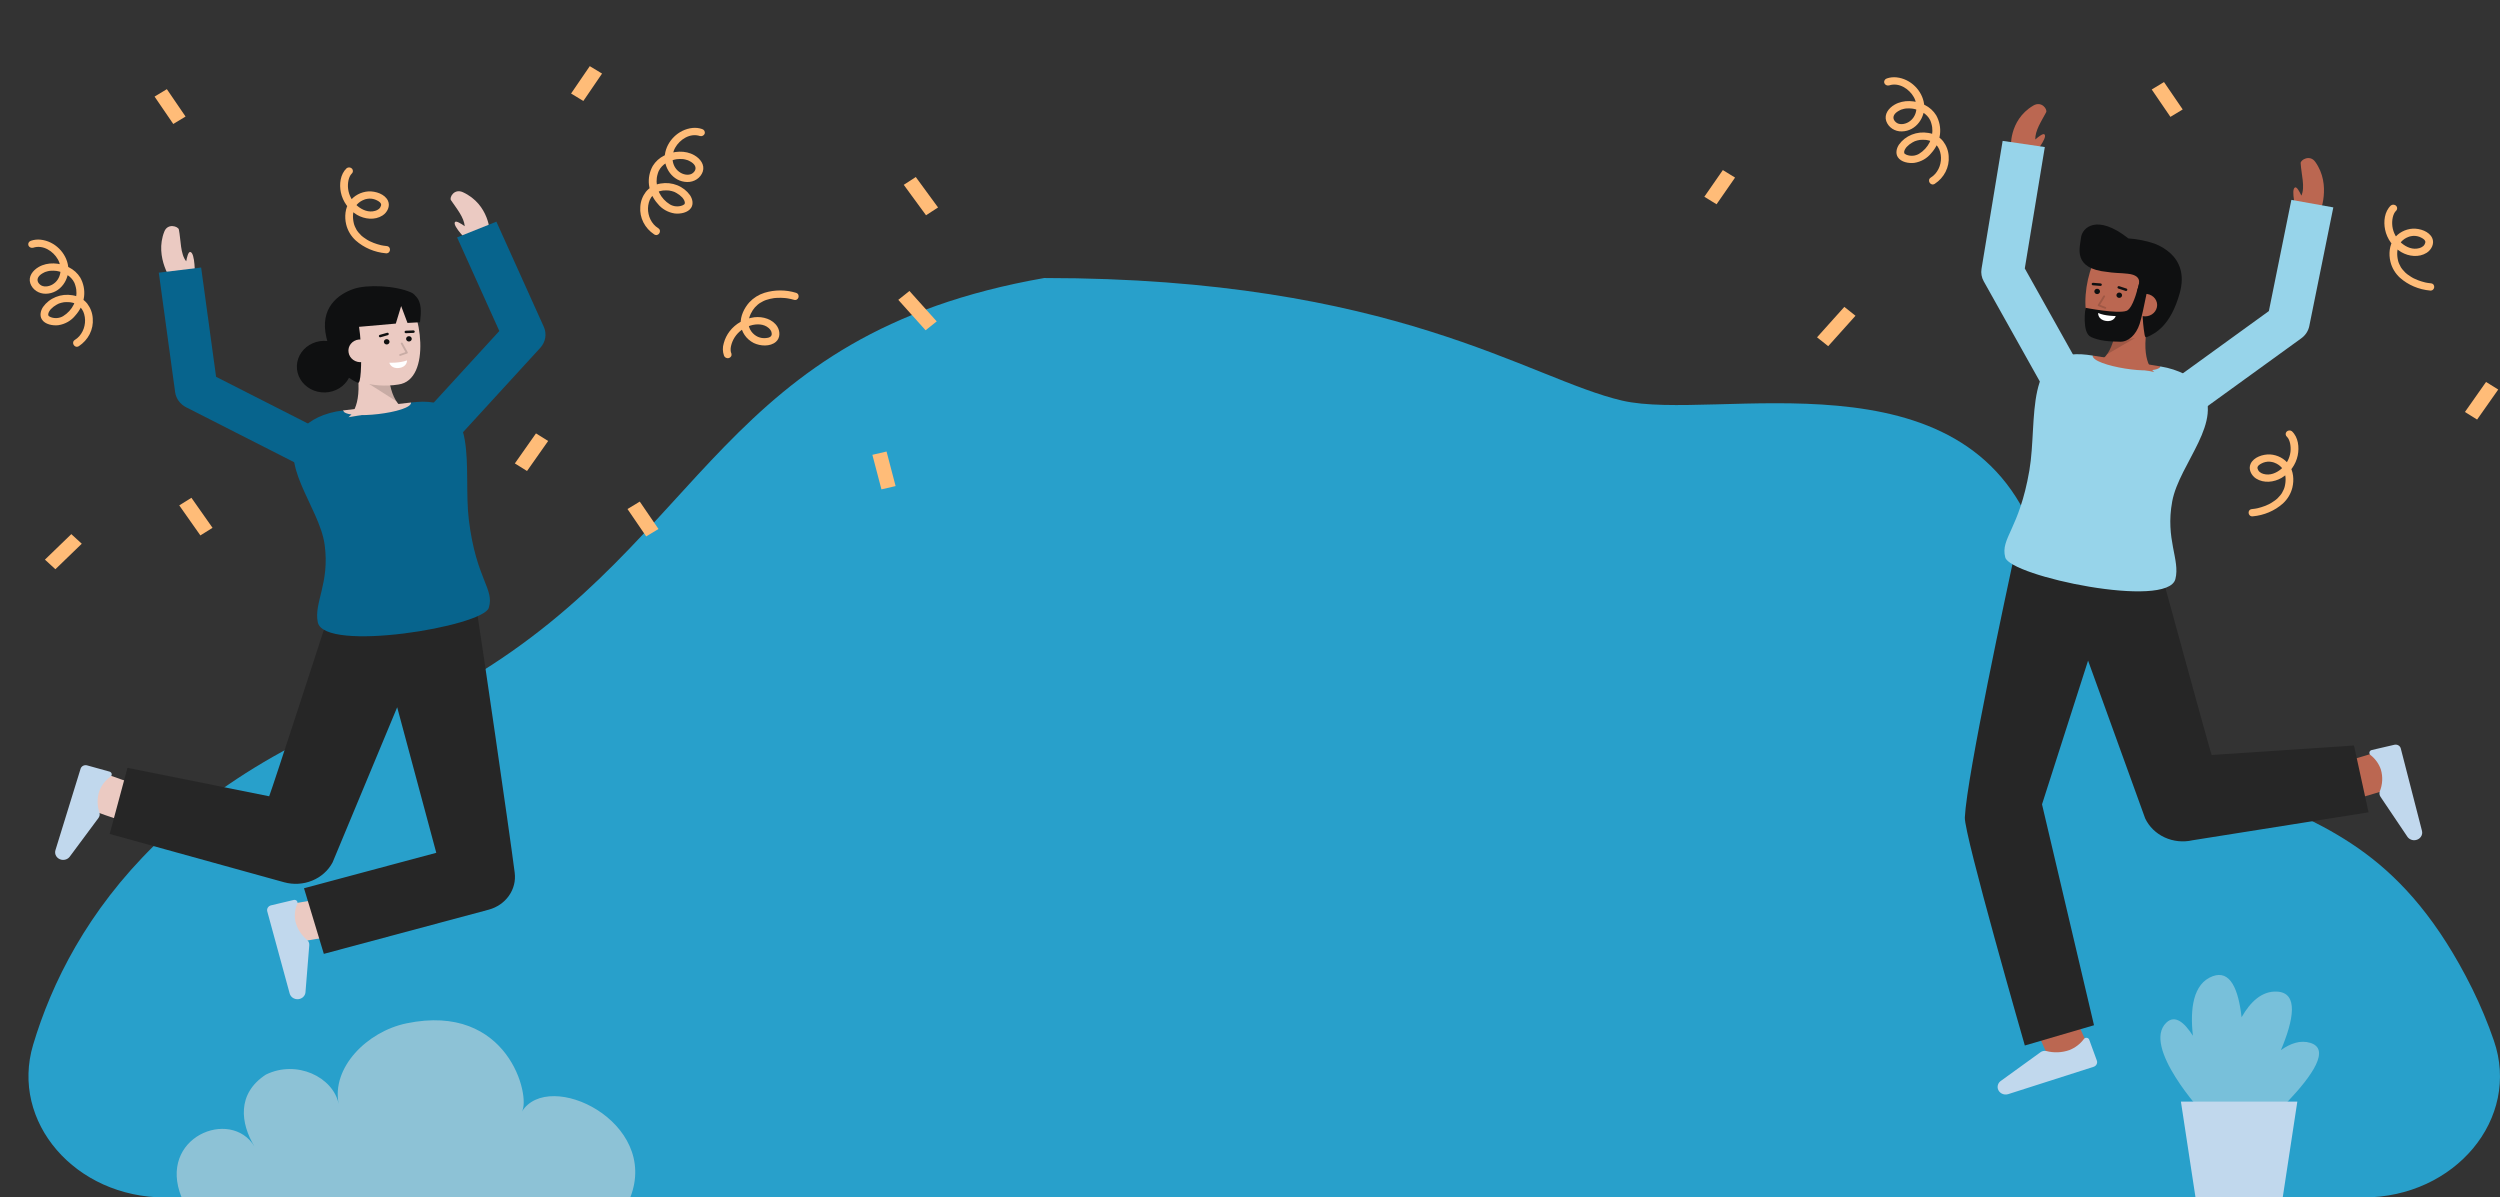 <svg width="1142" height="547" viewBox="0 0 1142 547" fill="none" xmlns="http://www.w3.org/2000/svg">
<rect x="0" y="0" width="1142" height="547" fill="#333333" stroke="none"/>
<g clip-path="url(#clip0_433_681)">
<path d="M75.396 547C34.375 547 4.604 512.463 15.133 477.249C31.948 421.028 80.12 345.643 214.768 309.888C323 245.27 329 153 477 127C637 127 698.414 173.115 741 183C783.586 192.885 897.929 158.618 929.817 245.27C988.764 405.448 1067.89 328.233 1129.29 451.578C1133.11 459.33 1136.42 467.25 1139.19 475.304C1151.56 510.922 1121.53 546.999 1079.55 546.999L75.396 547Z" fill="#28A0CB"/>
<path opacity="0.56" d="M287.908 547H82.964C71.724 519.46 105.502 505.873 116.234 523.723C109.828 513.075 108.125 499.58 121.429 490.891C135.372 484.005 152.158 491.878 154.728 504.335C151.309 487.743 167.591 471.217 185.712 467.458C232.218 457.818 242.592 501.018 238.376 507.81C250.662 488.019 301.45 512.445 287.908 547Z" fill="#DCDEE0"/>
<path d="M363.589 133.743C358.924 132.318 353.9 132.318 349.234 133.743C346.553 134.586 344.158 136.088 342.299 138.093C339.927 140.74 338.178 144.405 338.349 147.919C338.472 149.734 339.082 151.491 340.123 153.025C341.163 154.558 342.6 155.817 344.299 156.685C347.308 158.138 351.835 158.439 354.47 156.116C356.48 154.347 356.377 151.305 355.081 149.194C353.01 145.826 348.488 144.452 344.562 144.921C342.324 145.224 340.173 145.947 338.237 147.048C336.301 148.148 334.62 149.604 333.294 151.329C332.041 152.96 331.134 154.804 330.621 156.758C330.033 158.612 330.064 160.591 330.711 162.427C330.847 162.846 331.149 163.199 331.553 163.415C331.957 163.631 332.434 163.694 332.886 163.59C333.336 163.471 333.719 163.188 333.95 162.805C334.181 162.422 334.242 161.968 334.121 161.542C333.901 161.07 333.778 160.563 333.756 160.047C333.724 159.411 333.777 158.774 333.914 158.151C334.229 156.71 334.801 155.331 335.606 154.071C337.235 151.56 339.754 149.672 342.717 148.741C345.551 147.848 348.897 147.856 351.172 149.879C351.595 150.238 351.942 150.67 352.192 151.153C352.225 151.207 352.327 151.451 352.206 151.164C352.261 151.293 352.309 151.426 352.35 151.56C352.377 151.644 352.401 151.729 352.423 151.817C352.451 151.932 352.494 152.465 352.468 151.978C352.475 152.111 352.597 152.896 352.468 152.972C352.428 152.995 352.572 152.498 352.492 152.79C352.478 152.84 352.477 152.894 352.46 152.944C352.428 153.087 352.387 153.227 352.335 153.365C352.108 153.712 351.767 153.98 351.363 154.128C351.621 154.013 351.095 154.212 351.099 154.212C350.989 154.244 350.878 154.27 350.767 154.297C350.444 154.377 350.112 154.425 349.777 154.44C349.202 154.478 348.623 154.463 348.05 154.398C347.436 154.294 346.835 154.125 346.262 153.892C345.009 153.318 343.942 152.439 343.172 151.345C342.402 150.252 341.957 148.984 341.884 147.673C341.918 146.183 342.274 144.715 342.931 143.359C343.193 142.808 343.492 142.274 343.825 141.759C344.118 141.299 344.447 140.861 344.809 140.448C345.177 140.038 345.571 139.651 345.991 139.288C346.196 139.112 346.406 138.941 346.621 138.776C347.04 138.455 346.353 138.956 346.784 138.659C346.916 138.569 347.052 138.48 347.185 138.394C347.652 138.096 348.137 137.825 348.639 137.582C348.899 137.456 349.163 137.338 349.429 137.225C349.487 137.201 349.743 137.105 349.445 137.218C349.616 137.153 349.788 137.09 349.962 137.03C351.116 136.642 352.308 136.36 353.521 136.188C354.028 136.112 353.153 136.22 353.662 136.171C353.815 136.157 353.967 136.139 354.12 136.126C354.423 136.099 354.727 136.078 355.032 136.063C355.629 136.033 356.227 136.027 356.82 136.042C357.396 136.055 357.972 136.089 358.546 136.142C358.672 136.154 359.53 136.255 359.041 136.19C359.309 136.225 359.572 136.264 359.836 136.307C360.79 136.461 361.732 136.676 362.654 136.951C364.827 137.605 365.757 134.391 363.594 133.74L363.589 133.743Z" fill="#FFBC78"/>
<path d="M15.116 113.176C19.628 111.649 24.336 114.737 26.456 118.518C28.545 122.245 28.057 127.567 23.97 129.952C22.233 130.962 19.8 131.304 18.285 130.004C16.704 128.648 16.801 126.958 18.363 125.602C18.728 125.293 19.127 125.02 19.552 124.789C19.8 124.648 20.052 124.515 20.311 124.393C20.405 124.348 20.501 124.309 20.597 124.263C20.859 124.147 20.215 124.393 20.692 124.226C21.073 124.091 21.463 123.977 21.86 123.885C22.048 123.842 22.238 123.804 22.429 123.771C22.539 123.752 22.649 123.734 22.76 123.718C22.393 123.772 22.939 123.702 22.963 123.7C23.862 123.623 24.766 123.637 25.662 123.743C25.961 123.778 25.423 123.706 25.721 123.753C25.838 123.772 25.957 123.79 26.074 123.811C26.28 123.847 26.485 123.888 26.69 123.932C27.189 124.043 27.682 124.179 28.166 124.34C28.303 124.386 28.72 124.535 28.718 124.535C28.57 124.476 28.844 124.588 28.84 124.587C28.951 124.634 29.061 124.683 29.17 124.732C29.634 124.945 30.085 125.183 30.52 125.445C31.265 125.888 31.939 126.429 32.521 127.052C33.093 127.657 33.568 128.338 33.929 129.073C34 129.209 34.06 129.35 34.108 129.494C34.216 129.775 34.311 130.061 34.398 130.348C34.592 130.969 34.737 131.601 34.832 132.242C35.142 134.596 34.743 136.985 33.682 139.137C32.621 141.289 30.941 143.117 28.831 144.414C27.989 144.91 27.034 145.209 26.045 145.288C25.056 145.366 24.061 145.222 23.143 144.866C22.889 144.752 22.644 144.619 22.411 144.469C22.132 144.293 22.543 144.592 22.382 144.451C22.34 144.414 22.297 144.379 22.258 144.34C22.204 144.288 22.157 144.234 22.106 144.181C22.568 144.661 22.16 144.27 22.189 144.258C22.149 144.198 22.113 144.136 22.081 144.072C22.179 144.217 22.157 144.361 22.111 144.12C22.1 144.06 22.001 143.578 22.033 143.851C22.063 144.104 22.039 143.689 22.033 143.606C22.027 143.522 22.046 143.444 22.048 143.362C22.048 143.426 21.959 143.723 22.04 143.429C22.095 143.232 22.13 143.036 22.201 142.843C22.234 142.746 22.416 142.357 22.275 142.637C22.365 142.451 22.47 142.268 22.579 142.09C22.689 141.913 22.825 141.717 22.96 141.539C22.974 141.52 23.156 141.297 23.018 141.461C23.097 141.368 23.18 141.277 23.265 141.187C23.997 140.412 24.853 139.75 25.802 139.224C26.093 139.056 26.389 138.9 26.696 138.755C26.799 138.706 27.276 138.515 26.887 138.659C27.259 138.521 27.64 138.403 28.027 138.306C28.81 138.086 29.625 137.981 30.442 137.996C30.903 137.99 31.364 138.006 31.823 138.044C31.979 138.048 32.134 138.067 32.285 138.103C32.565 138.151 32.843 138.205 33.119 138.271C34.038 138.469 34.904 138.843 35.664 139.37C37.065 140.437 38.051 141.911 38.469 143.561C38.944 145.28 38.987 147.08 38.596 148.818C38.232 150.537 37.434 152.148 36.269 153.515C35.677 154.191 34.981 154.78 34.203 155.262C32.304 156.428 34.075 159.314 35.992 158.138C38.131 156.742 39.845 154.844 40.965 152.632C42.085 150.421 42.572 147.972 42.378 145.528C42.253 143.059 41.371 140.678 39.839 138.671C38.184 136.62 35.749 135.254 33.047 134.86C30.507 134.428 27.889 134.703 25.513 135.652C23.137 136.601 21.107 138.182 19.672 140.202C18.555 141.869 18 144.15 19.142 145.938C20.591 148.212 24.092 148.849 26.669 148.549C29.775 148.067 32.561 146.466 34.437 144.086C36.643 141.641 38.026 138.634 38.411 135.447C38.758 132.481 38.158 129.486 36.69 126.842C35.454 124.822 33.636 123.172 31.445 122.085C27.254 119.963 21.832 119.558 17.672 121.962C14.953 123.536 12.822 126.312 13.842 129.436C14.325 130.842 15.278 132.064 16.558 132.919C17.838 133.774 19.377 134.216 20.946 134.181C27.675 134.074 31.917 127.444 31.132 121.621C30.317 115.579 25.07 110.167 18.533 109.483C17.062 109.329 15.573 109.491 14.179 109.958C13.733 110.085 13.356 110.369 13.126 110.75C12.896 111.131 12.831 111.581 12.944 112.007C13.072 112.431 13.371 112.79 13.778 113.008C14.185 113.225 14.667 113.284 15.119 113.17L15.116 113.176Z" fill="#FFBC78"/>
<path d="M76.218 40.723L70.606 44.12L79.15 56.634L84.761 53.236L76.218 40.723Z" fill="#FFBC78"/>
<path d="M244.833 197.971L235.183 211.691L240.744 215.159L250.394 201.44L244.833 197.971Z" fill="#FFBC78"/>
<path d="M404.976 206.25L398.499 207.756L402.639 223.546L409.115 222.041L404.976 206.25Z" fill="#FFBC78"/>
<path d="M418.326 80.865L412.834 84.429L423.011 98.333L428.503 94.768L418.326 80.865Z" fill="#FFBC78"/>
<path d="M319.753 62.145C315.242 60.618 310.533 63.705 308.414 67.487C306.325 71.214 306.812 76.537 310.9 78.921C312.637 79.931 315.069 80.273 316.585 78.973C318.165 77.617 318.068 75.928 316.507 74.571C316.141 74.262 315.742 73.99 315.317 73.758C315.069 73.617 314.817 73.484 314.559 73.362C314.465 73.318 314.368 73.278 314.272 73.233C314.01 73.116 314.654 73.362 314.179 73.195C313.796 73.06 313.406 72.947 313.01 72.854C312.821 72.811 312.631 72.773 312.441 72.74C312.331 72.721 312.22 72.704 312.109 72.688C312.476 72.742 311.93 72.672 311.906 72.669C311.008 72.591 310.103 72.606 309.208 72.712C308.909 72.747 309.447 72.675 309.149 72.722C309.031 72.741 308.913 72.759 308.795 72.78C308.59 72.816 308.384 72.857 308.18 72.901C307.68 73.012 307.187 73.148 306.704 73.309C306.566 73.355 306.15 73.504 306.152 73.504C306.3 73.446 306.027 73.558 306.029 73.556C305.918 73.603 305.808 73.652 305.699 73.702C305.235 73.914 304.784 74.152 304.35 74.414C303.605 74.857 302.931 75.398 302.348 76.021C301.776 76.626 301.301 77.307 300.94 78.042C300.868 78.178 300.807 78.319 300.757 78.463C300.65 78.744 300.554 79.03 300.467 79.317C300.273 79.938 300.128 80.57 300.033 81.211C299.724 83.565 300.122 85.954 301.183 88.106C302.244 90.258 303.924 92.086 306.034 93.383C306.875 93.879 307.83 94.178 308.82 94.257C309.809 94.335 310.804 94.191 311.722 93.835C311.976 93.72 312.22 93.588 312.453 93.438C312.732 93.262 312.323 93.561 312.483 93.42C312.525 93.383 312.572 93.348 312.608 93.309C312.661 93.257 312.708 93.203 312.758 93.15C312.298 93.63 312.705 93.239 312.677 93.227C312.717 93.167 312.753 93.105 312.785 93.041C312.686 93.186 312.707 93.33 312.754 93.089C312.765 93.029 312.865 92.547 312.833 92.82C312.802 93.073 312.826 92.658 312.827 92.575C312.828 92.491 312.816 92.413 312.813 92.331C312.813 92.395 312.902 92.692 312.82 92.398C312.765 92.201 312.726 92.005 312.66 91.812C312.626 91.715 312.444 91.326 312.585 91.606C312.495 91.42 312.392 91.237 312.281 91.059C312.17 90.882 312.036 90.686 311.901 90.508C311.887 90.489 311.704 90.266 311.843 90.43C311.764 90.337 311.68 90.246 311.596 90.156C310.864 89.382 310.008 88.72 309.059 88.194C308.768 88.025 308.471 87.868 308.165 87.724C308.062 87.675 307.586 87.484 307.974 87.628C307.602 87.49 307.221 87.372 306.834 87.275C306.051 87.055 305.236 86.95 304.419 86.966C303.958 86.959 303.497 86.975 303.038 87.013C302.882 87.017 302.728 87.036 302.577 87.072C302.296 87.12 302.018 87.174 301.743 87.24C300.823 87.437 299.957 87.809 299.197 88.335C297.796 89.402 296.81 90.875 296.393 92.526C295.918 94.245 295.874 96.045 296.266 97.783C296.631 99.502 297.43 101.113 298.597 102.479C299.188 103.155 299.885 103.744 300.662 104.225C302.562 105.392 300.791 108.278 298.873 107.102C296.735 105.706 295.021 103.808 293.901 101.596C292.781 99.385 292.294 96.936 292.489 94.492C292.612 92.023 293.494 89.641 295.028 87.634C296.682 85.584 299.116 84.218 301.819 83.824C304.358 83.392 306.976 83.667 309.352 84.616C311.728 85.565 313.758 87.146 315.194 89.165C316.312 90.833 316.866 93.114 315.724 94.903C314.274 97.176 310.775 97.813 308.197 97.513C305.091 97.031 302.305 95.43 300.429 93.05C298.223 90.605 296.84 87.598 296.454 84.411C296.108 81.445 296.708 78.45 298.177 75.806C299.412 73.786 301.23 72.136 303.42 71.049C307.612 68.927 313.035 68.522 317.193 70.926C319.914 72.5 322.044 75.276 321.024 78.4C320.54 79.806 319.588 81.028 318.307 81.883C317.027 82.738 315.488 83.18 313.919 83.145C307.191 83.038 302.948 76.408 303.734 70.585C304.549 64.543 309.795 59.131 316.332 58.447C317.806 58.295 319.298 58.462 320.694 58.934C321.14 59.06 321.517 59.344 321.747 59.725C321.977 60.106 322.042 60.556 321.93 60.982C321.801 61.405 321.501 61.764 321.094 61.981C320.687 62.199 320.206 62.257 319.754 62.145H319.753Z" fill="#FFBC78"/>
<path d="M176.253 115.704C171.1 115.248 166.256 113.187 162.486 109.847C160.32 107.859 158.81 105.323 158.139 102.545C157.302 99.113 157.634 95.038 159.722 92.05C160.697 90.716 161.98 89.608 163.475 88.807C164.969 88.006 166.637 87.534 168.352 87.425C171.63 87.295 175.818 88.662 177.224 91.705C178.349 94.137 176.956 97.023 174.73 98.442C171.196 100.688 166.585 100.17 163.088 98.147C161.187 96.992 159.552 95.487 158.283 93.724C157.014 91.96 156.135 89.973 155.701 87.882C154.937 84.183 155.398 79.593 158.367 76.823C158.736 76.552 159.204 76.429 159.669 76.481C160.134 76.532 160.559 76.754 160.851 77.098C161.132 77.449 161.258 77.888 161.203 78.323C161.149 78.759 160.918 79.158 160.559 79.438C160.827 79.191 160.434 79.588 160.417 79.606C160.342 79.695 160.27 79.788 160.201 79.882C160.069 80.051 159.956 80.233 159.865 80.425C159.576 81.01 159.357 81.623 159.209 82.252C158.92 83.591 158.858 84.964 159.024 86.32C159.403 89.281 160.891 92.018 163.221 94.038C165.42 95.923 168.425 97.198 171.373 96.319C171.967 96.163 172.519 95.886 172.988 95.508C173.077 95.437 173.167 95.363 173.256 95.287C172.982 95.532 173.346 95.188 173.373 95.153C173.438 95.079 173.499 95.002 173.559 94.924C173.619 94.845 173.927 94.329 173.699 94.755C173.853 94.469 173.919 94.104 174.085 93.835C174.076 93.85 174.035 94.225 174.069 93.883C174.101 93.711 174.108 93.536 174.09 93.362C174 92.811 174.121 93.416 174.019 93.12C174.006 93.081 173.827 92.73 173.93 92.907C173.842 92.779 173.745 92.655 173.642 92.537C173.6 92.485 173.323 92.207 173.533 92.399C173.1 92.026 172.611 91.714 172.083 91.473C171.021 90.935 169.825 90.678 168.621 90.729C168.87 90.721 168.483 90.745 168.428 90.75C168.274 90.768 168.12 90.78 167.967 90.801C167.659 90.842 167.353 90.9 167.052 90.974C167.26 90.922 166.963 91.001 166.943 91.006C166.764 91.061 166.585 91.123 166.406 91.19C166.075 91.315 165.751 91.455 165.435 91.611C164.294 92.194 163.314 93.021 162.573 94.024C160.982 96.309 161.018 99.513 161.635 102.044C161.71 102.351 161.755 102.503 161.808 102.658C161.9 102.932 162.002 103.203 162.114 103.47C162.333 103.99 162.588 104.497 162.876 104.986C163.152 105.456 162.697 104.734 162.997 105.181C163.059 105.273 163.121 105.364 163.185 105.455C163.344 105.68 163.51 105.9 163.683 106.116C164.06 106.585 164.468 107.031 164.904 107.452C164.982 107.528 165.062 107.603 165.143 107.678C164.879 107.434 165.3 107.81 165.354 107.856C165.583 108.048 165.818 108.235 166.057 108.417C166.578 108.809 167.12 109.175 167.682 109.512C167.936 109.665 168.197 109.809 168.456 109.954C168.531 109.997 168.85 110.164 168.539 110.004C168.682 110.077 168.826 110.148 168.971 110.218C169.541 110.493 170.122 110.746 170.716 110.976C171.765 111.375 172.84 111.709 173.936 111.975C174.032 111.999 174.353 112.066 173.969 111.984C174.104 112.013 174.237 112.042 174.373 112.068C174.634 112.121 174.896 112.168 175.159 112.211C175.645 112.291 176.133 112.353 176.623 112.399C178.894 112.611 178.52 115.924 176.254 115.713L176.253 115.704Z" fill="#FFBC78"/>
<path d="M269.408 30.214L260.864 42.727L266.475 46.124L275.019 33.611L269.408 30.214Z" fill="#FFBC78"/>
<path d="M87.442 227.389L81.881 230.858L91.53 244.577L97.091 241.109L87.442 227.389Z" fill="#FFBC78"/>
<path d="M415.431 132.915L410.335 136.968L422.805 150.871L427.901 146.818L415.431 132.915Z" fill="#FFBC78"/>
<path d="M32.575 243.989L20.523 255.64L25.302 260.024L37.354 248.373L32.575 243.989Z" fill="#FFBC78"/>
<path d="M292.247 229.128L286.636 232.525L295.18 245.038L300.791 241.641L292.247 229.128Z" fill="#FFBC78"/>
<path d="M862.898 39.028C867.409 37.502 872.117 40.59 874.237 44.371C876.326 48.097 875.839 53.42 871.751 55.804C870.015 56.815 867.581 57.157 866.066 55.857C864.486 54.501 864.582 52.811 866.144 51.454C866.51 51.146 866.908 50.874 867.333 50.642C867.581 50.501 867.834 50.368 868.092 50.246C868.186 50.201 868.282 50.162 868.378 50.116C868.641 50 867.997 50.246 868.473 50.079C868.855 49.944 869.245 49.83 869.641 49.738C869.829 49.695 870.02 49.654 870.21 49.623C870.32 49.605 870.43 49.587 870.541 49.571C870.176 49.625 870.72 49.555 870.744 49.553C871.643 49.476 872.548 49.49 873.443 49.596C873.742 49.631 873.204 49.559 873.502 49.606C873.621 49.624 873.738 49.643 873.856 49.664C874.061 49.7 874.267 49.74 874.471 49.785C874.971 49.895 875.463 50.032 875.947 50.193C876.085 50.238 876.501 50.388 876.499 50.387C876.351 50.329 876.625 50.441 876.622 50.44C876.732 50.487 876.842 50.535 876.951 50.585C877.415 50.797 877.866 51.035 878.301 51.298C879.046 51.741 879.72 52.282 880.302 52.905C880.875 53.509 881.349 54.191 881.71 54.926C881.783 55.062 881.844 55.202 881.893 55.347C882.002 55.627 882.096 55.914 882.184 56.201C882.378 56.821 882.522 57.454 882.618 58.094C882.927 60.449 882.529 62.838 881.468 64.99C880.407 67.142 878.726 68.97 876.617 70.267C875.775 70.762 874.82 71.062 873.831 71.141C872.841 71.219 871.847 71.075 870.929 70.719C870.674 70.605 870.43 70.472 870.198 70.322C869.919 70.145 870.328 70.445 870.167 70.304C870.125 70.267 870.078 70.231 870.043 70.193C869.99 70.14 869.943 70.087 869.892 70.034C870.353 70.513 869.946 70.123 869.974 70.111C869.934 70.051 869.898 69.989 869.866 69.925C869.965 70.07 869.943 70.214 869.897 69.973C869.886 69.913 869.786 69.43 869.819 69.704C869.848 69.957 869.825 69.542 869.819 69.458C869.812 69.375 869.831 69.296 869.834 69.215C869.834 69.279 869.744 69.576 869.826 69.281C869.88 69.085 869.92 68.889 869.987 68.696C870.021 68.598 870.201 68.209 870.061 68.49C870.155 68.304 870.255 68.121 870.366 67.943C870.477 67.765 870.611 67.57 870.745 67.391C870.76 67.373 870.942 67.15 870.803 67.314C870.883 67.221 870.967 67.129 871.051 67.039C871.783 66.265 872.639 65.603 873.587 65.077C873.879 64.909 874.175 64.753 874.482 64.608C874.585 64.559 875.06 64.368 874.671 64.512C875.044 64.374 875.425 64.256 875.812 64.159C876.595 63.938 877.409 63.834 878.226 63.849C878.688 63.842 879.149 63.858 879.609 63.897C879.764 63.901 879.919 63.92 880.07 63.955C880.35 64.003 880.628 64.058 880.903 64.124C881.823 64.322 882.689 64.696 883.449 65.223C884.849 66.29 885.836 67.763 886.253 69.414C886.728 71.133 886.772 72.933 886.38 74.671C886.016 76.39 885.216 78.001 884.05 79.367C883.458 80.043 882.761 80.632 881.984 81.114C880.085 82.28 881.855 85.165 883.772 83.99C885.911 82.594 887.625 80.696 888.745 78.484C889.865 76.273 890.352 73.824 890.158 71.38C890.034 68.911 889.152 66.529 887.619 64.523C885.965 62.472 883.53 61.106 880.827 60.712C878.288 60.28 875.669 60.555 873.293 61.504C870.918 62.453 868.888 64.034 867.452 66.054C866.335 67.721 865.781 70.001 866.923 71.79C868.372 74.064 871.872 74.701 874.45 74.401C877.556 73.919 880.341 72.318 882.217 69.937C884.423 67.493 885.807 64.486 886.192 61.299C886.538 58.333 885.938 55.338 884.47 52.694C883.234 50.674 881.416 49.024 879.226 47.937C875.035 45.815 869.612 45.41 865.453 47.813C862.733 49.388 860.602 52.164 861.623 55.288C862.106 56.694 863.059 57.916 864.339 58.771C865.619 59.626 867.159 60.069 868.728 60.033C875.455 59.926 879.699 53.295 878.912 47.472C878.098 41.43 872.85 36.018 866.314 35.334C864.843 35.181 863.354 35.343 861.959 35.81C861.513 35.937 861.137 36.221 860.907 36.602C860.677 36.983 860.611 37.433 860.724 37.859C860.853 38.282 861.153 38.641 861.56 38.858C861.967 39.075 862.448 39.134 862.9 39.022L862.898 39.028Z" fill="#FFBC78"/>
<path d="M1029.05 235.863C1034.2 235.407 1039.05 233.346 1042.82 230.007C1044.98 228.018 1046.49 225.482 1047.16 222.704C1048 219.271 1047.67 215.196 1045.58 212.208C1044.6 210.875 1043.32 209.766 1041.83 208.965C1040.33 208.165 1038.67 207.692 1036.95 207.584C1033.67 207.453 1029.48 208.822 1028.08 211.863C1026.95 214.295 1028.35 217.182 1030.57 218.601C1034.11 220.845 1038.72 220.327 1042.21 218.305C1044.12 217.15 1045.75 215.646 1047.02 213.882C1048.29 212.118 1049.17 210.131 1049.6 208.039C1050.36 204.34 1049.9 199.75 1046.93 196.98C1046.57 196.71 1046.1 196.587 1045.63 196.638C1045.17 196.69 1044.74 196.912 1044.45 197.256C1044.17 197.606 1044.04 198.045 1044.1 198.481C1044.15 198.917 1044.38 199.316 1044.74 199.596C1044.47 199.349 1044.87 199.745 1044.89 199.765C1044.96 199.854 1045.03 199.947 1045.1 200.04C1045.23 200.209 1045.35 200.391 1045.44 200.583C1045.73 201.168 1045.95 201.781 1046.09 202.411C1046.38 203.749 1046.44 205.123 1046.28 206.48C1045.9 209.44 1044.41 212.177 1042.08 214.197C1039.88 216.082 1036.88 217.358 1033.93 216.477C1033.33 216.322 1032.78 216.045 1032.31 215.666C1032.22 215.596 1032.14 215.522 1032.05 215.445C1032.32 215.69 1031.96 215.346 1031.93 215.312C1031.87 215.237 1031.81 215.16 1031.75 215.082C1031.69 215.004 1031.38 214.488 1031.61 214.913C1031.45 214.627 1031.39 214.262 1031.22 213.992C1031.23 214.008 1031.27 214.382 1031.24 214.041C1031.21 213.869 1031.2 213.693 1031.22 213.52C1031.31 212.969 1031.19 213.574 1031.29 213.279C1031.3 213.238 1031.48 212.887 1031.38 213.065C1031.46 212.936 1031.56 212.813 1031.66 212.695C1031.71 212.643 1031.98 212.365 1031.77 212.557C1032.21 212.184 1032.7 211.872 1033.22 211.631C1034.29 211.093 1035.48 210.836 1036.69 210.887C1036.44 210.878 1036.82 210.902 1036.88 210.909C1037.03 210.926 1037.19 210.938 1037.34 210.959C1037.65 210.999 1037.95 211.055 1038.25 211.128C1038.05 211.076 1038.34 211.155 1038.36 211.16C1038.54 211.215 1038.72 211.277 1038.9 211.343C1039.23 211.468 1039.56 211.608 1039.87 211.764C1041.01 212.347 1041.99 213.174 1042.73 214.177C1044.32 216.461 1044.29 219.665 1043.67 222.197C1043.6 222.503 1043.55 222.655 1043.5 222.811C1043.41 223.085 1043.3 223.355 1043.19 223.623C1042.97 224.143 1042.72 224.649 1042.43 225.139C1042.15 225.608 1042.61 224.882 1042.31 225.333C1042.25 225.425 1042.18 225.517 1042.12 225.607C1041.96 225.832 1041.8 226.052 1041.62 226.269C1041.25 226.737 1040.84 227.183 1040.4 227.604C1040.32 227.68 1040.24 227.755 1040.16 227.83C1040.43 227.586 1040.01 227.962 1039.95 228.007C1039.72 228.2 1039.49 228.387 1039.25 228.569C1038.73 228.961 1038.19 229.327 1037.62 229.664C1037.37 229.817 1037.11 229.961 1036.85 230.107C1036.78 230.149 1036.46 230.316 1036.77 230.156C1036.62 230.229 1036.48 230.3 1036.34 230.37C1035.77 230.645 1035.18 230.897 1034.59 231.128C1033.54 231.527 1032.47 231.861 1031.37 232.127C1031.27 232.151 1030.95 232.217 1031.34 232.137C1031.2 232.165 1031.07 232.194 1030.93 232.221C1030.67 232.273 1030.41 232.321 1030.15 232.364C1029.66 232.444 1029.17 232.507 1028.68 232.552C1026.41 232.763 1026.79 236.076 1029.05 235.865L1029.05 235.863Z" fill="#FFBC78"/>
<path d="M988.516 37.48L982.905 40.877L991.449 53.39L997.06 49.993L988.516 37.48Z" fill="#FFBC78"/>
<path d="M1135.63 174.473L1125.98 188.192L1131.54 191.66L1141.19 177.941L1135.63 174.473Z" fill="#FFBC78"/>
<path d="M786.995 77.686L778.539 89.877L784.123 93.312L792.579 81.122L786.995 77.686Z" fill="#FFBC78"/>
<path d="M842.492 140.182L830.022 154.085L835.118 158.138L847.588 144.235L842.492 140.182Z" fill="#FFBC78"/>
<path d="M1110.06 132.724C1104.91 132.267 1100.06 130.207 1096.29 126.867C1094.13 124.878 1092.62 122.342 1091.95 119.565C1091.11 116.132 1091.44 112.057 1093.53 109.069C1094.51 107.736 1095.79 106.627 1097.28 105.826C1098.78 105.025 1100.44 104.553 1102.16 104.445C1105.44 104.314 1109.63 105.682 1111.03 108.724C1112.16 111.156 1110.76 114.043 1108.54 115.462C1105 117.707 1100.39 117.189 1096.9 115.166C1094.99 114.011 1093.36 112.507 1092.09 110.743C1090.82 108.979 1089.94 106.992 1089.51 104.901C1088.74 101.202 1089.21 96.612 1092.17 93.842C1092.54 93.572 1093.01 93.449 1093.48 93.5C1093.94 93.552 1094.37 93.773 1094.66 94.118C1094.94 94.468 1095.07 94.907 1095.01 95.343C1094.96 95.778 1094.73 96.177 1094.37 96.457C1094.63 96.21 1094.24 96.607 1094.22 96.626C1094.15 96.715 1094.08 96.808 1094.01 96.901C1093.88 97.07 1093.76 97.252 1093.67 97.444C1093.38 98.029 1093.16 98.642 1093.02 99.272C1092.73 100.61 1092.67 101.983 1092.83 103.34C1093.21 106.301 1094.7 109.038 1097.03 111.058C1099.23 112.943 1102.23 114.218 1105.18 113.338C1105.77 113.181 1106.32 112.905 1106.79 112.527C1106.88 112.457 1106.97 112.383 1107.06 112.306C1106.79 112.551 1107.15 112.207 1107.18 112.172C1107.24 112.098 1107.3 112.021 1107.36 111.943C1107.42 111.865 1107.73 111.348 1107.5 111.774C1107.66 111.489 1107.72 111.123 1107.89 110.854C1107.88 110.869 1107.84 111.244 1107.87 110.903C1107.9 110.731 1107.91 110.555 1107.89 110.381C1107.8 109.831 1107.92 110.435 1107.82 110.14C1107.81 110.1 1107.63 109.749 1107.73 109.927C1107.65 109.798 1107.55 109.675 1107.45 109.557C1107.41 109.505 1107.13 109.226 1107.34 109.419C1106.9 109.046 1106.42 108.734 1105.89 108.492C1104.83 107.954 1103.63 107.697 1102.42 107.749C1102.67 107.74 1102.29 107.764 1102.23 107.77C1102.08 107.787 1101.92 107.799 1101.77 107.82C1101.46 107.862 1101.16 107.92 1100.86 107.994C1101.07 107.942 1100.77 108.02 1100.75 108.026C1100.57 108.081 1100.39 108.143 1100.21 108.209C1099.88 108.334 1099.56 108.475 1099.24 108.63C1098.1 109.214 1097.12 110.04 1096.38 111.043C1094.79 113.328 1094.82 116.532 1095.44 119.064C1095.51 119.37 1095.56 119.522 1095.61 119.678C1095.71 119.952 1095.81 120.222 1095.92 120.49C1096.14 121.01 1096.39 121.516 1096.68 122.006C1096.96 122.476 1096.5 121.753 1096.8 122.2C1096.86 122.293 1096.93 122.384 1096.99 122.475C1097.15 122.699 1097.31 122.92 1097.49 123.136C1097.86 123.605 1098.27 124.051 1098.71 124.472C1098.79 124.547 1098.87 124.622 1098.95 124.697C1098.68 124.454 1099.11 124.83 1099.16 124.875C1099.39 125.068 1099.62 125.255 1099.86 125.437C1100.38 125.829 1100.93 126.194 1101.49 126.532C1101.74 126.685 1102 126.828 1102.26 126.974C1102.34 127.017 1102.65 127.183 1102.34 127.023C1102.49 127.097 1102.63 127.167 1102.78 127.237C1103.35 127.513 1103.93 127.764 1104.52 127.995C1105.57 128.395 1106.65 128.728 1107.74 128.994C1107.84 129.019 1108.16 129.085 1107.77 129.003C1107.91 129.032 1108.04 129.062 1108.18 129.088C1108.44 129.14 1108.7 129.187 1108.96 129.231C1109.45 129.31 1109.94 129.373 1110.43 129.419C1112.7 129.63 1112.33 132.943 1110.06 132.732L1110.06 132.724Z" fill="#FFBC78"/>
<path d="M956.729 193.76L951.168 197.228L960.818 210.948L966.379 207.479L956.729 193.76Z" fill="#FFBC78"/>
<path d="M944.873 240.747L932.821 252.397L937.6 256.781L949.651 245.13L944.873 240.747Z" fill="#FFBC78"/>
<path opacity="0.4" d="M1055.38 476.39C1050.9 475.012 1046.31 476.563 1041.92 479.704C1047.71 465.951 1050.1 453.529 1040.21 452.969C1033.29 452.578 1027.99 457.575 1023.96 464.682C1022.55 452.188 1018.89 442.869 1010.71 445.959C1001.72 449.35 1000.36 460.975 1001.72 473.138C997.762 466.926 993.501 463.461 989.631 467.105C978.082 477.98 1006.43 508.626 1006.43 508.626H1013.47L1017.49 512.733C1016.67 514.353 1016.23 515.317 1016.23 515.317L1021.33 525.097C1021.33 525.097 1073.94 482.111 1055.38 476.39Z" fill="#F0F0F0"/>
<path d="M1042.75 547H1002.91L996.241 503.199H1049.42L1042.75 547Z" fill="#C1D8ED"/>
<path d="M928.539 71.325L918.604 67.865C918.604 67.865 917.352 55.016 928.81 48.222C932.606 45.971 935.377 49.973 934.681 51.28C932.383 55.6 929.656 59.577 929.71 63.729C931.178 62.438 933.296 60.786 933.92 61.388C935.563 62.972 928.539 71.325 928.539 71.325Z" fill="#BB6751"/>
<path d="M1075.67 365.029L1071.95 347.693C1071.89 347.704 1071.82 347.717 1071.74 347.738C1073.08 347.417 1081.21 344.958 1087.96 342.867L1093.83 359.667C1077.91 364.605 1076.22 364.924 1075.67 365.029Z" fill="#BB6751"/>
<path d="M1106.36 379.541C1106.48 380.003 1106.49 380.484 1106.41 380.952C1106.32 381.421 1106.13 381.867 1105.85 382.264C1105.57 382.66 1105.21 382.998 1104.79 383.257C1104.36 383.515 1103.89 383.689 1103.39 383.766C1102.7 383.874 1101.99 383.793 1101.34 383.534C1100.7 383.275 1100.15 382.849 1099.75 382.304L1087.41 363.967C1087.17 363.611 1087.02 363.211 1086.96 362.795C1086.9 362.378 1086.94 361.955 1087.07 361.553C1088.38 358.336 1088.56 354.809 1087.57 351.491C1086.7 348.933 1085.07 346.658 1082.89 344.927C1082.68 344.779 1082.52 344.578 1082.42 344.347C1082.33 344.116 1082.31 343.865 1082.36 343.623C1082.41 343.381 1082.54 343.158 1082.72 342.98C1082.9 342.802 1083.13 342.677 1083.39 342.619L1093.76 340.209C1094.07 340.138 1094.39 340.125 1094.7 340.17C1095.01 340.215 1095.31 340.317 1095.58 340.471C1095.85 340.625 1096.09 340.828 1096.27 341.068C1096.46 341.308 1096.59 341.58 1096.67 341.868L1106.36 379.541Z" fill="#C1D8ED"/>
<path d="M937.268 486.265C930.617 471.769 930.128 470.223 929.967 469.715L947.968 464.666C947.952 464.615 947.93 464.549 947.901 464.47C948.361 465.707 951.689 473.105 954.509 479.251L937.268 486.265Z" fill="#BB6751"/>
<path d="M917.37 499.795C916.891 499.948 916.384 500.007 915.881 499.967C915.377 499.928 914.887 499.79 914.442 499.564C913.997 499.338 913.607 499.028 913.295 498.654C912.983 498.279 912.757 497.848 912.63 497.387C912.455 496.749 912.476 496.077 912.693 495.45C912.909 494.824 913.311 494.268 913.852 493.85L932.139 480.627C932.494 480.372 932.903 480.193 933.338 480.101C933.773 480.009 934.224 480.006 934.661 480.094C938.181 481.03 941.927 480.878 945.349 479.659C947.975 478.606 950.235 476.88 951.87 474.676C952.007 474.466 952.206 474.297 952.442 474.188C952.678 474.08 952.941 474.038 953.202 474.065C953.463 474.093 953.71 474.19 953.914 474.345C954.119 474.499 954.272 474.706 954.357 474.94L957.836 484.457C957.939 484.737 957.981 485.034 957.962 485.331C957.942 485.627 957.86 485.917 957.722 486.184C957.583 486.451 957.389 486.689 957.153 486.885C956.916 487.081 956.64 487.231 956.342 487.327L917.37 499.795Z" fill="#C1D8ED"/>
<path d="M897.536 373.398C898.458 354.224 917.31 266.983 919.307 257.574L986.954 260.458C986.954 260.458 1009.38 342.589 1010.29 344.878L1075.3 340.54L1081.96 371.063L1001.57 383.83C997.288 384.818 992.774 384.358 988.815 382.532C984.856 380.705 981.704 377.628 979.909 373.836C979.909 373.836 954.348 303.074 953.832 301.769L932.795 367.422L956.543 468.328L924.944 477.584C924.944 477.584 897.164 381.152 897.536 373.398Z" fill="#262626"/>
<path d="M1049.07 96.752L1059.64 97.366C1059.64 97.366 1065.19 84.522 1057.62 73.949C1055.12 70.444 1050.86 73.052 1050.94 74.512C1051.19 79.339 1053.09 85.58 1051.26 89.358C1050.47 87.618 1049.24 85.301 1048.41 85.614C1046.23 86.439 1049.07 96.752 1049.07 96.752Z" fill="#BB6751"/>
<path d="M986.866 167.382C985.363 171.93 975.498 178.449 964.793 176.007C956.752 174.171 955.358 167.037 955.965 162.43C962.199 163.357 976.168 165.622 986.838 167.374C986.843 167.373 986.848 167.374 986.853 167.375C986.858 167.377 986.862 167.379 986.866 167.382Z" fill="#BB6751"/>
<path d="M932.937 176.316L906.167 128.496C905.19 126.75 904.836 124.754 905.159 122.804L914.804 64.355L934.073 67.175L924.923 122.622L950.188 167.752L932.937 176.316Z" fill="#97D4EA"/>
<path d="M993.716 264.514C990.148 278.411 918.214 263.209 915.996 254.618C913.706 245.758 922.372 241.952 927.006 214.959C930.977 191.899 923.919 158.455 953.361 162.06C953.916 162.127 954.81 162.253 955.964 162.43C955.357 167.037 985.362 171.93 986.865 167.383C995.343 168.772 1001.85 172.368 1005.17 176.807C1016.64 192.152 995.486 211.632 992.266 229.057C989.046 246.483 995.984 255.671 993.716 264.514Z" fill="#97D4EA"/>
<path d="M1004.83 188.126L992.943 173.567L1036.42 142.094L1046.7 91.3L1065.86 94.738L1054.88 148.964C1054.43 151.174 1053.14 153.152 1051.25 154.523L1004.83 188.126Z" fill="#97D4EA"/>
<path d="M984.108 169.954C984.108 169.954 977.589 165.874 980.989 148.371L967.033 144.557C967.033 144.557 966.959 160.528 959.236 164.878L984.108 169.954Z" fill="#BB6751"/>
<g opacity="0.15">
<path d="M962.498 161.843L975.209 154.439L965.942 153.48C965.357 156.446 964.19 159.282 962.498 161.843Z" fill="black"/>
</g>
<path d="M989.779 142.284C988.229 147.545 984.591 152.325 979.393 153.585C973.711 155.116 967.717 155.315 961.934 154.164C946.496 151.504 953.094 118.464 961.167 112.682C969.241 106.899 990.496 113.031 991.99 124.106C992.764 129.833 991.253 137.275 989.779 142.284Z" fill="#BB6751"/>
<path d="M950.606 108.569C951.074 104.142 957.69 97.437 972.241 108.9L972.256 108.911C976.322 109.184 980.33 109.98 984.166 111.279C986.904 112.309 989.403 113.831 991.524 115.759C995.519 119.484 998.108 125.241 995.706 133.878C991.533 148.887 984.471 152.336 980.931 153.893C980.028 154.289 979.863 153.882 979.662 152.966C979.082 149.587 978.773 146.172 978.737 142.75C978.601 139.178 975.478 136.629 976.329 132.452C976.627 130.991 979.716 125.826 971.925 125.04C967.542 124.596 969.164 124.914 964.483 124.475C963.816 124.413 963.231 124.329 962.694 124.234H962.688C946.526 122.716 950.139 112.997 950.606 108.569Z" fill="#0F1011"/>
<path d="M974.471 138.46C974.224 139.804 974.551 141.184 975.38 142.302C976.208 143.42 977.472 144.185 978.896 144.43C980.321 144.676 981.79 144.382 982.985 143.612C984.18 142.843 985.005 141.66 985.279 140.321C985.422 139.652 985.42 138.963 985.273 138.294C985.127 137.625 984.839 136.991 984.427 136.43C984.015 135.868 983.487 135.39 982.875 135.024C982.263 134.659 981.579 134.413 980.864 134.301C976.98 133.817 975.017 135.65 974.471 138.46Z" fill="#BB6751"/>
<path d="M978.597 122.354L982.475 124.122C982.475 124.122 979.048 142.927 977.378 147.999C975.707 153.071 972.197 156.146 968.594 156.1C963.063 156.029 959.084 155.693 955.204 153.962C950.828 152.01 952.675 140.602 952.675 140.602C952.675 140.602 967.117 143.459 971.35 142.009C975.583 140.56 978.597 122.354 978.597 122.354Z" fill="#0F1011"/>
<path d="M968.076 136.081C968.792 136.081 969.372 135.534 969.372 134.86C969.372 134.187 968.792 133.64 968.076 133.64C967.361 133.64 966.78 134.187 966.78 134.86C966.78 135.534 967.361 136.081 968.076 136.081Z" fill="#0F1011"/>
<path d="M957.986 134.343C958.702 134.343 959.282 133.796 959.282 133.122C959.282 132.448 958.702 131.902 957.986 131.902C957.27 131.902 956.69 132.448 956.69 133.122C956.69 133.796 957.27 134.343 957.986 134.343Z" fill="#0F1011"/>
<path d="M959.506 130.607C959.488 130.608 959.471 130.608 959.453 130.607L956.033 130.329C955.953 130.322 955.876 130.301 955.805 130.266C955.734 130.232 955.671 130.184 955.619 130.126C955.568 130.069 955.529 130.002 955.505 129.93C955.48 129.859 955.472 129.783 955.478 129.708C955.485 129.633 955.508 129.56 955.545 129.493C955.582 129.426 955.632 129.367 955.693 129.318C955.754 129.27 955.825 129.233 955.901 129.21C955.978 129.188 956.058 129.179 956.138 129.186L959.558 129.465C959.713 129.479 959.857 129.549 959.96 129.659C960.062 129.77 960.116 129.914 960.109 130.061C960.103 130.208 960.036 130.347 959.924 130.449C959.812 130.551 959.662 130.609 959.506 130.61V130.607Z" fill="#0F1011"/>
<path d="M971.152 132.923C971.084 132.923 971.016 132.912 970.952 132.891L967.664 131.813C967.514 131.761 967.392 131.655 967.324 131.519C967.255 131.383 967.246 131.228 967.299 131.086C967.352 130.943 967.461 130.827 967.604 130.76C967.748 130.693 967.913 130.682 968.065 130.729L971.352 131.807C971.488 131.853 971.602 131.941 971.675 132.058C971.748 132.174 971.774 132.311 971.75 132.445C971.726 132.578 971.653 132.699 971.544 132.787C971.434 132.874 971.296 132.923 971.152 132.923Z" fill="#0F1011"/>
<g opacity="0.15">
<path d="M961.641 141.059C961.747 141.069 961.853 141.042 961.941 140.984C962.028 140.926 962.09 140.841 962.117 140.744C962.143 140.646 962.131 140.543 962.084 140.453C962.036 140.363 961.956 140.292 961.858 140.252L959.315 139.248L961.556 135.572C961.586 135.524 961.605 135.471 961.613 135.416C961.62 135.362 961.616 135.306 961.601 135.252C961.586 135.199 961.56 135.149 961.524 135.105C961.488 135.061 961.443 135.024 961.392 134.997C961.341 134.969 961.285 134.951 961.227 134.944C961.169 134.937 961.11 134.94 961.053 134.955C960.996 134.969 960.943 134.994 960.896 135.027C960.85 135.061 960.81 135.103 960.781 135.151L958.288 139.24C958.256 139.292 958.237 139.349 958.23 139.409C958.224 139.468 958.231 139.528 958.252 139.585C958.272 139.641 958.305 139.693 958.348 139.737C958.391 139.78 958.444 139.815 958.502 139.838L961.512 141.026C961.553 141.044 961.596 141.055 961.641 141.059Z" fill="black"/>
</g>
<path d="M966.47 144.368C966.47 144.368 961.66 144.395 958.44 142.984C958.44 142.984 958.154 145.94 961.89 146.583C965.626 147.227 966.47 144.368 966.47 144.368Z" fill="white"/>
<path d="M214.298 110.778L223.798 106.374C223.798 106.374 223.641 93.472 211.504 87.823C207.479 85.951 205.162 90.2 205.996 91.433C208.754 95.508 211.899 99.199 212.3 103.334C210.699 102.192 208.412 100.754 207.857 101.413C206.399 103.148 214.298 110.778 214.298 110.778Z" fill="#EBCAC2"/>
<path d="M56.668 375.187C56.122 375.058 54.462 374.668 38.789 369.058L45.462 352.526C52.108 354.904 60.107 357.705 61.438 358.084C61.348 358.06 61.282 358.043 61.227 358.031L56.668 375.187Z" fill="#EBCAC2"/>
<path d="M25.321 388.378C25.18 388.835 25.141 389.314 25.206 389.785C25.27 390.257 25.438 390.711 25.697 391.119C25.957 391.527 26.303 391.881 26.714 392.157C27.125 392.434 27.592 392.627 28.086 392.726C28.771 392.863 29.483 392.813 30.139 392.581C30.795 392.35 31.366 391.947 31.787 391.42L44.996 373.626C45.25 373.281 45.422 372.889 45.5 372.475C45.578 372.062 45.561 371.637 45.448 371.23C44.299 367.96 44.294 364.429 45.434 361.156C46.434 358.638 48.165 356.436 50.431 354.8C50.648 354.661 50.819 354.467 50.923 354.24C51.027 354.013 51.061 353.763 51.02 353.519C50.979 353.275 50.865 353.046 50.691 352.861C50.518 352.675 50.292 352.54 50.04 352.471L39.787 349.623C39.484 349.539 39.167 349.512 38.854 349.544C38.541 349.575 38.237 349.665 37.96 349.807C37.684 349.95 37.44 350.142 37.242 350.374C37.045 350.605 36.898 350.871 36.81 351.156L25.321 388.378Z" fill="#C1D8ED"/>
<path d="M133.468 430.761L130.271 413.333C137.276 412.194 145.673 410.77 147.024 410.456C146.934 410.476 146.868 410.497 146.812 410.511L152.173 427.462C151.632 427.614 149.99 428.074 133.468 430.761Z" fill="#EBCAC2"/>
<path d="M132.324 453.848C132.45 454.308 132.675 454.739 132.986 455.114C133.297 455.489 133.686 455.8 134.13 456.026C134.575 456.253 135.063 456.391 135.567 456.432C136.07 456.472 136.576 456.415 137.055 456.263C137.719 456.053 138.304 455.668 138.743 455.155C139.182 454.641 139.457 454.02 139.533 453.365L141.279 431.72C141.311 431.301 141.247 430.881 141.091 430.487C140.935 430.094 140.69 429.737 140.373 429.441C137.615 427.178 135.702 424.142 134.913 420.778C134.412 418.132 134.71 415.406 135.775 412.911C135.887 412.688 135.928 412.439 135.895 412.194C135.862 411.949 135.756 411.717 135.589 411.527C135.421 411.337 135.2 411.195 134.951 411.119C134.701 411.042 134.434 411.034 134.18 411.095L123.816 413.561C123.51 413.633 123.223 413.762 122.97 413.94C122.717 414.117 122.504 414.34 122.343 414.595C122.182 414.85 122.076 415.133 122.032 415.427C121.987 415.721 122.004 416.02 122.083 416.308L132.324 453.848Z" fill="#C1D8ED"/>
<path d="M235.12 398.717L235.031 398.006C232.679 379.602 219.584 289.885 218.038 280.401H150.323C150.323 280.401 123.975 361.493 122.956 363.74L58.226 350.744L50.101 380.947L129.801 403.02C134.031 404.19 138.563 403.924 142.605 402.267C146.648 400.611 149.944 397.671 151.919 393.959C151.919 393.959 180.852 324.358 181.433 323.077L199.292 389.558L138.868 405.754L147.926 435.726L223.239 415.54C227.02 414.524 230.293 412.273 232.471 409.19C234.648 406.107 235.587 402.394 235.12 398.717Z" fill="#262626"/>
<path d="M89.008 126.073L78.876 128.982C78.876 128.982 70.314 117.703 75.066 105.763C76.641 101.805 81.416 103.413 81.705 104.851C82.653 109.6 82.345 116.085 85.057 119.359C85.396 117.495 86.02 114.972 86.904 115.096C89.23 115.42 89.008 126.073 89.008 126.073Z" fill="#EBCAC2"/>
<path d="M178.305 197.055C167.484 199.034 157.941 192.095 156.662 187.496C156.67 187.488 156.689 187.488 156.698 187.488C167.439 186.191 181.507 184.523 187.777 183.866C188.171 188.49 186.418 195.565 178.305 197.055Z" fill="#EBCAC2"/>
<path d="M209.085 200.07L194.317 188.077L228.09 151.203L208.796 108.44L226.744 101.26L248.407 149.282C249.119 150.86 249.347 152.595 249.066 154.29C248.785 155.984 248.005 157.57 246.816 158.869L209.085 200.07Z" fill="#07648D"/>
<path d="M223.274 277.663C220.645 286.152 148.059 298.272 145.161 284.232C143.328 275.305 150.689 266.428 148.309 248.876C145.929 231.325 125.736 210.969 137.926 196.129C141.459 191.834 148.131 188.524 156.663 187.496C157.941 192.095 188.171 188.49 187.777 183.866C188.94 183.74 189.834 183.656 190.389 183.614C219.983 181.264 211.326 214.371 214.179 237.574C217.515 264.735 225.983 268.912 223.274 277.663Z" fill="#07648D"/>
<path d="M139.138 213.562L85.042 186.051C83.681 185.359 82.514 184.371 81.638 183.171C80.762 181.97 80.203 180.59 80.005 179.145L72.539 124.545L91.88 122.2L98.708 172.13L148.404 197.404L139.138 213.562Z" fill="#07648D"/>
<path d="M159.127 190.594C159.127 190.594 165.815 186.764 163.166 169.146L177.273 165.862C177.273 165.862 176.664 181.823 184.195 186.462L159.127 190.594Z" fill="#EBCAC2"/>
<g opacity="0.15">
<path d="M181.065 183.308L168.681 175.429L177.982 174.822C178.44 177.807 179.485 180.685 181.065 183.308Z" fill="black"/>
</g>
<path d="M154.643 162.731C155.966 168.047 159.397 172.961 164.537 174.417C170.149 176.162 176.13 176.588 181.957 175.656C197.496 173.585 192.315 140.321 184.496 134.238C176.677 128.154 155.176 133.474 153.209 144.484C152.192 150.182 153.383 157.67 154.643 162.731Z" fill="#EBCAC2"/>
<path d="M189.723 135.107C189.213 134.436 188.525 133.904 187.727 133.564C180.572 130.398 167.644 129.883 161.581 131.964C154.547 134.378 145.922 140.53 149.083 154.108C149.216 154.68 149.351 155.23 149.498 155.769C147.214 155.532 144.905 155.891 142.823 156.808C140.741 157.724 138.967 159.162 137.696 160.964C136.424 162.767 135.704 164.864 135.614 167.026C135.523 169.188 136.067 171.332 137.184 173.223C138.302 175.114 139.95 176.679 141.949 177.746C143.948 178.813 146.22 179.342 148.517 179.274C150.814 179.206 153.047 178.545 154.971 177.362C156.895 176.178 158.436 174.519 159.425 172.566C160.542 173.371 161.738 174.074 162.996 174.666C163.88 175.096 164.063 174.696 164.303 173.786C165.143 170.609 165.387 158.213 164.016 149.297L180.808 147.816L183.247 139.799L186.142 147.52L191.873 147.202C192.36 142.904 192.853 138.035 189.723 135.107Z" fill="#0F1011"/>
<path d="M176.644 157.356C177.36 157.356 177.94 156.81 177.94 156.136C177.94 155.462 177.36 154.915 176.644 154.915C175.929 154.915 175.349 155.462 175.349 156.136C175.349 156.81 175.929 157.356 176.644 157.356Z" fill="#0F1011"/>
<path d="M186.801 156.002C187.516 156.002 188.097 155.456 188.097 154.782C188.097 154.108 187.516 153.561 186.801 153.561C186.085 153.561 185.505 154.108 185.505 154.782C185.505 155.456 186.085 156.002 186.801 156.002Z" fill="#0F1011"/>
<path d="M185.414 152.212C185.255 152.211 185.104 152.151 184.991 152.047C184.879 151.942 184.814 151.8 184.81 151.651C184.807 151.502 184.865 151.358 184.973 151.248C185.08 151.139 185.229 151.074 185.387 151.066L188.817 150.916C188.978 150.909 189.136 150.963 189.255 151.065C189.374 151.168 189.446 151.311 189.453 151.463C189.46 151.615 189.403 151.763 189.294 151.876C189.185 151.988 189.033 152.055 188.872 152.062L185.442 152.211L185.414 152.212Z" fill="#0F1011"/>
<path d="M173.679 154.084C173.533 154.084 173.392 154.035 173.281 153.945C173.171 153.856 173.098 153.732 173.076 153.596C173.055 153.46 173.086 153.321 173.163 153.205C173.241 153.089 173.36 153.003 173.5 152.962L176.83 152.009C176.982 151.973 177.142 151.993 177.278 152.065C177.414 152.138 177.515 152.256 177.561 152.396C177.607 152.537 177.594 152.689 177.525 152.82C177.455 152.952 177.335 153.053 177.188 153.104L173.857 154.057C173.799 154.074 173.739 154.084 173.679 154.084Z" fill="#0F1011"/>
<path d="M170.101 159.49C170.211 160.167 170.177 160.857 170.002 161.52C169.826 162.184 169.513 162.809 169.079 163.358C168.646 163.907 168.101 164.369 167.476 164.719C166.852 165.068 166.16 165.297 165.44 165.393C164.721 165.489 163.989 165.45 163.286 165.277C162.583 165.105 161.923 164.803 161.345 164.389C160.766 163.975 160.281 163.457 159.917 162.865C159.552 162.273 159.317 161.619 159.222 160.941C159.109 160.266 159.14 159.577 159.315 158.915C159.49 158.252 159.804 157.63 160.24 157.084C160.676 156.538 161.223 156.081 161.851 155.739C162.478 155.397 163.172 155.177 163.892 155.093C167.793 154.756 169.676 156.661 170.101 159.49Z" fill="#EBCAC2"/>
<g opacity="0.15">
<path d="M182.81 162.574C182.703 162.581 182.597 162.551 182.511 162.49C182.426 162.428 182.367 162.34 182.344 162.241C182.322 162.143 182.338 162.039 182.39 161.951C182.442 161.862 182.526 161.794 182.627 161.759L185.211 160.853L183.128 157.095C183.074 156.996 183.063 156.88 183.098 156.774C183.134 156.667 183.213 156.578 183.318 156.527C183.423 156.475 183.546 156.465 183.659 156.498C183.772 156.532 183.867 156.606 183.922 156.705L186.238 160.886C186.268 160.939 186.285 160.997 186.288 161.057C186.292 161.116 186.282 161.176 186.259 161.232C186.236 161.288 186.201 161.338 186.156 161.38C186.111 161.422 186.057 161.455 185.998 161.475L182.94 162.548C182.898 162.563 182.855 162.572 182.81 162.574Z" fill="black"/>
</g>
<path d="M177.843 165.697C177.843 165.697 182.648 165.906 185.926 164.619C185.926 164.619 186.085 167.582 182.325 168.084C178.564 168.586 177.843 165.697 177.843 165.697Z" fill="white"/>
</g>
<defs>
<clipPath id="clip0_433_681">
<rect width="1142" height="547" fill="white"/>
</clipPath>
</defs>
</svg>
